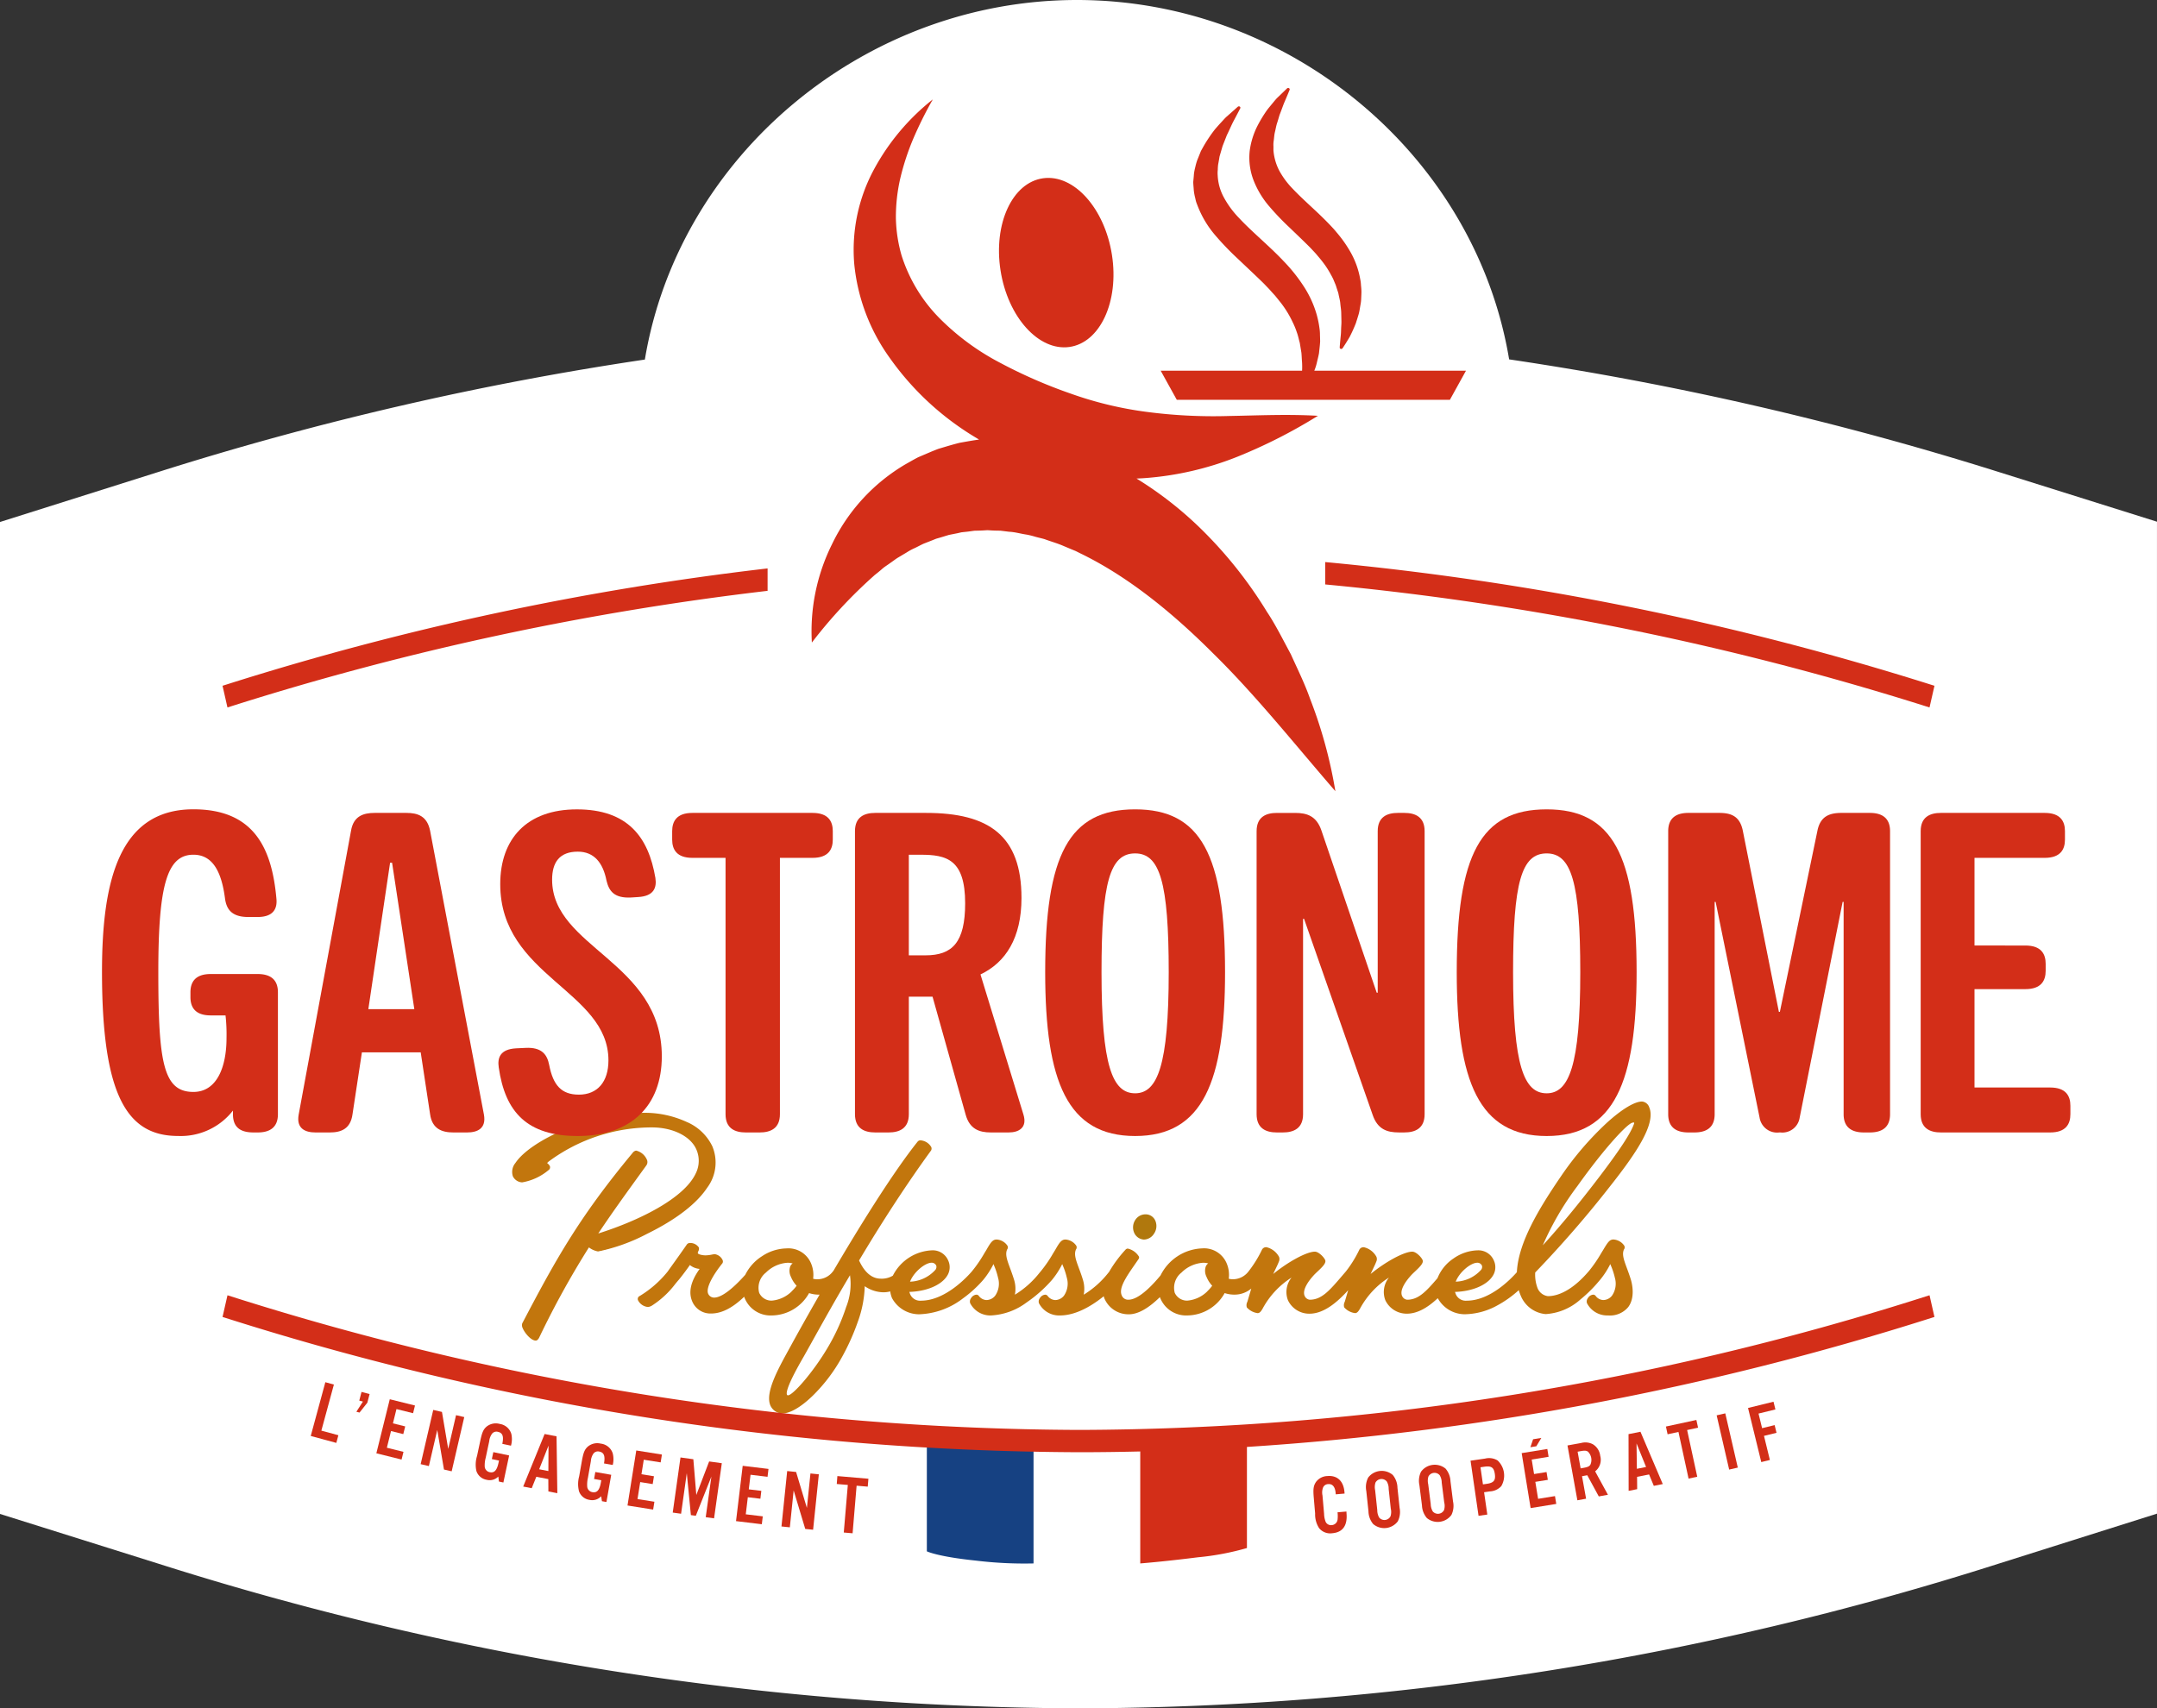 <?xml version="1.0" encoding="UTF-8"?> <svg xmlns="http://www.w3.org/2000/svg" xmlns:xlink="http://www.w3.org/1999/xlink" width="323.285" height="256.089" viewBox="0 0 323.285 256.089"><rect x="0" y="0" width="323.285" height="256.089" fill="#333333" stroke="none"/><defs><clipPath id="a"><rect width="323.285" height="256.089" fill="none"></rect></clipPath></defs><g clip-path="url(#a)"><path d="M299.457,70.723a475.862,475.862,0,0,0-73.273-16.85C221.105,23.347,193.3,0,161.419,0s-59.7,23.361-64.768,53.9A470.608,470.608,0,0,0,23.778,70.74L0,78.25l0,148.7,23.829,7.484a460.54,460.54,0,0,0,137.8,21.658h.2a456.9,456.9,0,0,0,137.679-21.675l23.774-7.51,0-148.7Z" transform="translate(0 0)" fill="#fff"></path><path d="M128.908,200.54v16.451s1.588.794,7.326,1.388a60.456,60.456,0,0,0,8.665.426V200.774Z" transform="translate(10.005 15.565)" fill="#164182"></path><path d="M101.109,159.864c-1.272-3.008-5.495-4.945-10.2-4.945-9.988,0-20.76,6.275-19.464,9.342a1.5,1.5,0,0,0,1.276.837,8.232,8.232,0,0,0,3.856-1.793c.212-.172.234-.346.185-.462-.1-.232-.393-.405-.43-.491s.247-.318.318-.377a26.247,26.247,0,0,1,15.524-5.118c3.213,0,5.919,1.359,6.786,3.412,2.469,5.842-8.368,10.759-15.123,12.841,2.073-3.152,4.426-6.391,7.4-10.5a.729.729,0,0,0,.04-.81,2.214,2.214,0,0,0-1.468-1.214c-.158,0-.359.2-.418.289-8.285,9.979-11.828,16.572-16.534,25.536a.865.865,0,0,0,.078.637c.318.751,1.223,1.764,1.828,1.764.191,0,.347-.232.461-.491a132.721,132.721,0,0,1,7.48-13.535,3.173,3.173,0,0,0,1.4.666c2,0,20.742-6.767,17.016-15.588" transform="translate(5.537 12.024)" fill="#b0780d"></path><path d="M159.216,172.578a1.917,1.917,0,0,0,1.6-2.6,1.449,1.449,0,0,0-1.378-.926,1.823,1.823,0,0,0-1.6,2.545,1.561,1.561,0,0,0,1.371.984" transform="translate(12.24 13.121)" fill="#b0780d"></path><path d="M236.468,175.186a.462.462,0,0,0-.028-.29,2,2,0,0,0-1.512-.867c-.508,0-.742.347-1.432,1.5a24.94,24.94,0,0,1-2.162,3.2.055.055,0,0,0-.013.011c-.447.519-3.138,3.788-6.224,3.788a2.075,2.075,0,0,1-1.7-1.389,5.833,5.833,0,0,1-.322-2.342,165.5,165.5,0,0,0,11.3-13.013c3.832-4.859,6.809-9.255,5.806-11.625a1.134,1.134,0,0,0-.977-.81c-2.132,0-7.478,4.512-12.008,11.1-3.068,4.493-6.423,9.835-6.617,14.394-.637.732-3.927,4.346-7.635,4.346a1.737,1.737,0,0,1-1.817-1.214,1.635,1.635,0,0,1-.115-.346c3.919-.059,6.9-2.113,5.886-4.512a2.4,2.4,0,0,0-2.277-1.475,6.729,6.729,0,0,0-5.955,4.113c-1.739,2.029-2.921,3.291-4.659,3.291a1.059,1.059,0,0,1-.886-.666c-.377-.9.471-2.2,1.341-3.153.578-.665,1.963-1.676,1.744-2.2-.183-.434-.946-1.185-1.424-1.185-1.178,0-4.092,1.532-6.592,3.671.47-1.068.884-1.821,1.057-2.313a.782.782,0,0,0,.039-.664,2.809,2.809,0,0,0-1.752-1.36.575.575,0,0,0-.578.29,17.562,17.562,0,0,1-2.042,3.3c-2.239,2.6-3.5,4.281-5.507,4.281a1.055,1.055,0,0,1-.886-.666c-.379-.9.471-2.2,1.339-3.153.578-.665,1.963-1.676,1.744-2.2-.184-.434-.947-1.185-1.425-1.185-1.176,0-4.092,1.532-6.592,3.671.472-1.068.885-1.821,1.059-2.313a.785.785,0,0,0,.037-.664,2.8,2.8,0,0,0-1.751-1.36.574.574,0,0,0-.578.29,17.63,17.63,0,0,1-2.041,3.3,3.061,3.061,0,0,1-2.414,1.214,2.35,2.35,0,0,1-.781-.115,4.342,4.342,0,0,0-.277-2.313,3.565,3.565,0,0,0-3.57-2.2,7.145,7.145,0,0,0-6.129,3.995c-1,1.208-3.192,3.7-4.9,3.7a1.14,1.14,0,0,1-1.147-.753c-.56-1.33,1.124-3.441,2.533-5.523a.249.249,0,0,0,.038-.29,2.556,2.556,0,0,0-1.547-1.1.365.365,0,0,0-.256.145,18.844,18.844,0,0,0-2.44,3.3,14.142,14.142,0,0,1-4.118,3.607,4.085,4.085,0,0,0-.02-2.458c-.68-2.285-1.629-3.7-.948-4.8a.452.452,0,0,0-.027-.29,2,2,0,0,0-1.512-.867c-.509,0-.776.347-1.433,1.5a24.223,24.223,0,0,1-2.193,3.238A14.28,14.28,0,0,1,145,182.443a4.085,4.085,0,0,0-.022-2.458c-.679-2.285-1.626-3.7-.946-4.8a.468.468,0,0,0-.027-.29,2,2,0,0,0-1.512-.867c-.51,0-.776.347-1.433,1.5a24.327,24.327,0,0,1-2.193,3.238l-.005.006c-.462.537-3.861,4.418-7.7,4.418a1.739,1.739,0,0,1-1.817-1.214,1.844,1.844,0,0,1-.115-.346c3.92-.059,6.9-2.113,5.887-4.512a2.4,2.4,0,0,0-2.277-1.475,6.794,6.794,0,0,0-5.815,3.76,3.313,3.313,0,0,1-1.9.491c-1.114,0-2.389-.608-3.405-2.863,3.48-5.842,7.2-11.567,10.824-16.541a.475.475,0,0,0,.019-.405,1.91,1.91,0,0,0-1.441-.926.438.438,0,0,0-.364.117c-3.522,4.393-8.348,12.092-12.65,19.41-.024.024-.047.046-.075.08a3.059,3.059,0,0,1-2.414,1.214,2.344,2.344,0,0,1-.78-.115,4.342,4.342,0,0,0-.278-2.313,3.565,3.565,0,0,0-3.57-2.2,7.152,7.152,0,0,0-6.081,3.9c-1.366,1.528-3.363,3.472-4.766,3.472a1.094,1.094,0,0,1-1.013-.665c-.466-1.1,1.136-3.414,2.155-4.686a.389.389,0,0,0,.013-.347,1.41,1.41,0,0,0-1.042-.81c-.286,0-.786.175-1.422.175-.381,0-1.129-.116-1.239-.376-.123-.29.263-.58.128-.9a1.436,1.436,0,0,0-1.166-.578.456.456,0,0,0-.385.144c-1.462,2.112-2.576,3.615-2.889,4.078a16.144,16.144,0,0,1-4.225,3.7.365.365,0,0,0-.194.52,1.746,1.746,0,0,0,1.365.9,1.3,1.3,0,0,0,.5-.173,16.157,16.157,0,0,0,4.007-3.847c.447-.521,1.522-1.967,1.746-2.343a2.47,2.47,0,0,0,1.711.665c-.32.522-2.147,2.748-1.231,4.917a2.816,2.816,0,0,0,2.719,1.764c1.906,0,3.609-1.234,5.02-2.622.023.064.034.128.061.192a4.076,4.076,0,0,0,4.012,2.719,6.383,6.383,0,0,0,5.537-3.383,4.361,4.361,0,0,0,1.573.26c.1,0,.194-.016.292-.024-1.744,3.029-3.346,5.892-4.655,8.293-1.655,3.008-3.63,6.537-2.837,8.416a1.885,1.885,0,0,0,1.654,1.128c2.449,0,6.581-4.222,8.8-8.3,1.773-3.181,3.532-7.519,3.44-10.9a4.917,4.917,0,0,0,2.953,1.042,4.1,4.1,0,0,0,1.113-.166,3.743,3.743,0,0,0,.276,1.121,4.475,4.475,0,0,0,3.918,2.342c5.121,0,9.094-4.6,9.542-5.119a11.931,11.931,0,0,0,1.635-2.6,14.516,14.516,0,0,1,.8,2.343c.488,2.283-.716,3.5-1.861,3.5a1.638,1.638,0,0,1-1.236-.666.326.326,0,0,0-.282-.144c-.447,0-.981.694-.808,1.1a3.251,3.251,0,0,0,3.036,1.764c3.594,0,7.382-3.383,9.024-5.292l.005-.006a11.93,11.93,0,0,0,1.63-2.6,14.407,14.407,0,0,1,.8,2.343c.49,2.283-.714,3.5-1.86,3.5a1.634,1.634,0,0,1-1.235-.666.331.331,0,0,0-.284-.144c-.445,0-.98.694-.808,1.1a3.257,3.257,0,0,0,3.037,1.764c2.35,0,4.777-1.446,6.639-2.981a2.687,2.687,0,0,0,.158.552,3.773,3.773,0,0,0,3.53,2.255c1.641,0,3.38-1.356,4.7-2.679.016.045.025.091.043.134a4.075,4.075,0,0,0,4.011,2.719,6.383,6.383,0,0,0,5.538-3.383,4.355,4.355,0,0,0,1.572.26,3.853,3.853,0,0,0,2.72-1.164l-.693,2.348a1.124,1.124,0,0,0-.1.81,2.617,2.617,0,0,0,1.507.781c.255,0,.431-.26.635-.608a12.989,12.989,0,0,1,4.924-5.059c-.938,1.242-1.462,2.487-.9,3.817a3.427,3.427,0,0,0,3.109,1.938c2.366,0,4.489-2.087,6.082-3.893l-.652,2.215a1.114,1.114,0,0,0-.1.81,2.616,2.616,0,0,0,1.508.781c.253,0,.43-.26.634-.608a12.97,12.97,0,0,1,4.923-5.059c-.938,1.242-1.461,2.487-.9,3.817a3.433,3.433,0,0,0,3.111,1.938c1.731,0,3.329-1.118,4.687-2.423.02.055.03.111.055.167a4.469,4.469,0,0,0,3.915,2.342c3.536,0,6.523-2.19,8.181-3.719a6.907,6.907,0,0,0,.328.971,4.325,4.325,0,0,0,3.63,2.72c4.009,0,7.613-4.57,8.061-5.091a11.9,11.9,0,0,0,1.636-2.6,14.516,14.516,0,0,1,.8,2.343c.488,2.283-.716,3.5-1.86,3.5a1.638,1.638,0,0,1-1.237-.666.328.328,0,0,0-.285-.144c-.445,0-.978.694-.807,1.1a3.256,3.256,0,0,0,3.036,1.764c3.787,0,3.892-3.209,3.317-5.177-.68-2.285-1.629-3.7-.947-4.8m-7.065-9.341c4.276-5.987,7.178-8.908,7.987-9.4a1.015,1.015,0,0,1,.551-.2.2.2,0,0,1,.209.116c.037.085-.01.2-.083.4-.554,1.474-2.317,4.079-5.034,7.663-2.884,3.789-5.849,7.461-9.058,10.931a41.877,41.877,0,0,1,5.428-9.513m-117.637,16.02a4.934,4.934,0,0,1-3,1.331,2.154,2.154,0,0,1-1.988-1.242,3.025,3.025,0,0,1,1.042-3.182,5.12,5.12,0,0,1,3.341-1.5,2.978,2.978,0,0,1,1.072.2c-.666.232-.877,1.013-.461,2a4.127,4.127,0,0,0,.892,1.358,7.076,7.076,0,0,1-.9,1.041m5.51,8.3c-2.089,3.556-5.215,7.23-6.075,7.23a.3.3,0,0,1-.264-.173c-.268-.636.834-2.92,2.566-5.9,2.246-4.02,4.545-8.213,7.027-12.349.911,2.227-1.11,7.607-3.254,11.193m15.449-12.9a.859.859,0,0,1,.824.522c.391.926-2,2.573-4.223,2.573.5-1.591,2.35-3.095,3.4-3.095m41.323,4.6a4.931,4.931,0,0,1-3,1.331,2.156,2.156,0,0,1-1.989-1.242,3.025,3.025,0,0,1,1.041-3.182,5.127,5.127,0,0,1,3.341-1.5,2.978,2.978,0,0,1,1.072.2c-.665.232-.877,1.013-.46,2a4.124,4.124,0,0,0,.891,1.358,6.885,6.885,0,0,1-.9,1.041m40.459-4.6a.862.862,0,0,1,.825.522c.391.926-2,2.573-4.226,2.573.506-1.591,2.351-3.095,3.4-3.095" transform="translate(6.894 11.902)" fill="#c2760d"></path><path d="M101.109,159.864c-1.272-3.008-5.495-4.945-10.2-4.945-9.988,0-20.76,6.275-19.464,9.342a1.5,1.5,0,0,0,1.276.837,8.232,8.232,0,0,0,3.856-1.793c.212-.172.234-.346.185-.462-.1-.232-.393-.405-.43-.491s.247-.318.318-.377a26.247,26.247,0,0,1,15.524-5.118c3.213,0,5.919,1.359,6.786,3.412,2.469,5.842-8.368,10.759-15.123,12.841,2.073-3.152,4.426-6.391,7.4-10.5a.729.729,0,0,0,.04-.81,2.214,2.214,0,0,0-1.468-1.214c-.158,0-.359.2-.418.289-8.285,9.979-11.828,16.572-16.534,25.536a.865.865,0,0,0,.078.637c.318.751,1.223,1.764,1.828,1.764.19,0,.347-.232.461-.491a132.721,132.721,0,0,1,7.48-13.535,3.185,3.185,0,0,0,1.4.666C86.1,175.452,104.836,168.684,101.109,159.864Z" transform="translate(5.537 12.024)" fill="#c2760d"></path><path d="M90.907,154.793a15.06,15.06,0,0,1,6.444,1.357,7.511,7.511,0,0,1,3.875,3.665,6.293,6.293,0,0,1-.774,6.212c-2.029,3.06-6.024,5.448-9.018,6.913a27.464,27.464,0,0,1-7.34,2.638,3.148,3.148,0,0,1-1.364-.609,131.7,131.7,0,0,0-7.4,13.405c-.165.374-.359.564-.575.564-.7,0-1.633-1.108-1.944-1.841a.993.993,0,0,1-.082-.723l.009-.021c4.979-9.485,8.442-15.794,16.545-25.555a.813.813,0,0,1,.518-.338,2.328,2.328,0,0,1,1.584,1.292.869.869,0,0,1-.056.936l-.354.49c-2.729,3.772-4.9,6.777-6.843,9.706,5.965-1.882,12.837-5.2,14.612-9.011a4.221,4.221,0,0,0,.1-3.555c-.842-1.995-3.522-3.335-6.67-3.335a25.964,25.964,0,0,0-15.446,5.091l-.01.008a1.5,1.5,0,0,0-.25.241c.021.021.051.048.076.069a1.217,1.217,0,0,1,.334.4.513.513,0,0,1-.222.609,8.335,8.335,0,0,1-3.935,1.821,1.627,1.627,0,0,1-1.392-.914,2.109,2.109,0,0,1,.393-2.007c1.1-1.652,3.83-3.513,7.317-4.978A31.489,31.489,0,0,1,90.907,154.793Zm-6.813,20.533a27.878,27.878,0,0,0,7.229-2.612c2.966-1.451,6.921-3.813,8.918-6.826a6.055,6.055,0,0,0,.752-5.975,7.266,7.266,0,0,0-3.751-3.536,15.017,15.017,0,0,0-6.336-1.332,31.232,31.232,0,0,0-11.773,2.512c-3.442,1.447-6.136,3.273-7.2,4.885a1.88,1.88,0,0,0-.371,1.769,1.377,1.377,0,0,0,1.16.76,8.185,8.185,0,0,0,3.774-1.763c.136-.11.19-.225.151-.318a1.013,1.013,0,0,0-.269-.312.585.585,0,0,1-.16-.179c-.061-.142.079-.3.342-.514l.012-.01a23.728,23.728,0,0,1,6.844-3.633,27.032,27.032,0,0,1,8.761-1.514,9.69,9.69,0,0,1,4.33.949,5.212,5.212,0,0,1,2.572,2.539,4.463,4.463,0,0,1-.1,3.76c-.887,1.9-3.012,3.791-6.315,5.608a49.141,49.141,0,0,1-8.788,3.643l-.335.1.193-.293c1.991-3.027,4.221-6.109,7.044-10.01l.361-.5a.608.608,0,0,0,.021-.682,2.1,2.1,0,0,0-1.352-1.138c-.083,0-.25.142-.315.235l-.006.008c-8.087,9.74-11.545,16.038-16.514,25.5a.754.754,0,0,0,.077.54c.315.744,1.184,1.687,1.712,1.687.1,0,.231-.156.346-.416l0-.005a131.256,131.256,0,0,1,7.487-13.547l.076-.117.109.087A3.088,3.088,0,0,0,84.094,175.326Z" transform="translate(5.537 12.024)" fill="#c2760d"></path><path d="M159.216,172.7a1.7,1.7,0,0,1-1.487-1.061,2.03,2.03,0,0,1,.189-1.89,1.807,1.807,0,0,1,1.524-.831,1.568,1.568,0,0,1,1.494,1,2.026,2.026,0,0,1-.221,1.906A1.837,1.837,0,0,1,159.216,172.7Zm.226-3.529a1.559,1.559,0,0,0-1.314.718,1.775,1.775,0,0,0-.167,1.652,1.438,1.438,0,0,0,1.255.907,1.587,1.587,0,0,0,1.29-.76,1.776,1.776,0,0,0,.2-1.668A1.325,1.325,0,0,0,159.442,169.175Z" transform="translate(12.24 13.121)" fill="#b0780d"></path><path d="M239.2,153.225a1.247,1.247,0,0,1,1.093.886c1.058,2.5-2.174,7.126-5.823,11.754A166.167,166.167,0,0,1,223.2,178.852a5.639,5.639,0,0,0,.313,2.24A1.937,1.937,0,0,0,225.1,182.4c1.892,0,4.052-1.31,6.081-3.688l.067-.074A20.019,20.019,0,0,0,233.064,176q.161-.265.325-.53c.692-1.161.961-1.563,1.539-1.563a2.111,2.111,0,0,1,1.628.944.556.556,0,0,1,.04.329c0,.008,0,.016,0,.023l0,.029-.015.024c-.458.737-.113,1.669.364,2.959.19.513.4,1.093.6,1.739.175.6.662,2.658-.406,4.084a3.556,3.556,0,0,1-3.032,1.253,3.4,3.4,0,0,1-3.152-1.841.826.826,0,0,1,.142-.761,1.036,1.036,0,0,1,.781-.512.455.455,0,0,1,.384.192,1.5,1.5,0,0,0,1.138.617,1.7,1.7,0,0,0,1.31-.662,3.168,3.168,0,0,0,.427-2.685,10.47,10.47,0,0,0-.595-1.819l-.091-.228a12.3,12.3,0,0,1-1.53,2.363l-.1.114a20.3,20.3,0,0,1-2.851,2.834,8.571,8.571,0,0,1-5.209,2.187,4.45,4.45,0,0,1-3.747-2.8,7.021,7.021,0,0,1-.279-.788,16.265,16.265,0,0,1-3.26,2.312,10.367,10.367,0,0,1-4.854,1.3,4.629,4.629,0,0,1-4.026-2.408c-1.664,1.562-3.18,2.322-4.631,2.322a3.535,3.535,0,0,1-3.227-2.015,3.446,3.446,0,0,1,.539-3.4,12.538,12.538,0,0,0-4.335,4.66c-.215.368-.42.672-.743.672a2.653,2.653,0,0,1-1.624-.858,1.1,1.1,0,0,1,.073-.83l.026-.07.493-1.676c-1.569,1.72-3.586,3.52-5.8,3.52a3.529,3.529,0,0,1-3.225-2.016,3.439,3.439,0,0,1,.538-3.4,12.555,12.555,0,0,0-4.336,4.66c-.215.368-.42.672-.744.672a2.651,2.651,0,0,1-1.622-.858,1.1,1.1,0,0,1,.07-.823l.028-.076.57-1.931a3.852,3.852,0,0,1-2.477.912,4.563,4.563,0,0,1-1.513-.231,6.486,6.486,0,0,1-5.6,3.353,4.18,4.18,0,0,1-4.107-2.748c-1.744,1.709-3.307,2.576-4.65,2.576a3.913,3.913,0,0,1-3.646-2.332,2.481,2.481,0,0,1-.122-.374c-1.665,1.344-4.1,2.879-6.559,2.879a3.4,3.4,0,0,1-3.153-1.841.825.825,0,0,1,.142-.761,1.036,1.036,0,0,1,.781-.513.458.458,0,0,1,.385.192,1.5,1.5,0,0,0,1.135.617,1.7,1.7,0,0,0,1.311-.662,3.167,3.167,0,0,0,.426-2.685,10.408,10.408,0,0,0-.6-1.828l-.087-.219a12.222,12.222,0,0,1-1.52,2.351l-.009.012a20.136,20.136,0,0,1-3.805,3.383,9.727,9.727,0,0,1-5.314,1.952,3.389,3.389,0,0,1-3.152-1.841.823.823,0,0,1,.14-.759,1.038,1.038,0,0,1,.784-.514.452.452,0,0,1,.382.192,1.5,1.5,0,0,0,1.136.617,1.7,1.7,0,0,0,1.311-.662,3.168,3.168,0,0,0,.427-2.685,10.627,10.627,0,0,0-.6-1.834l-.085-.213a12.293,12.293,0,0,1-1.531,2.364,17.849,17.849,0,0,1-3.04,2.775,11.329,11.329,0,0,1-6.6,2.388,4.631,4.631,0,0,1-4.033-2.42,3.781,3.781,0,0,1-.269-1.01,4.1,4.1,0,0,1-1,.133,5.06,5.06,0,0,1-2.823-.915,16.812,16.812,0,0,1-1.031,5.315,33.844,33.844,0,0,1-2.429,5.4,24.8,24.8,0,0,1-4.34,5.709c-1.77,1.713-3.394,2.656-4.574,2.656a2.016,2.016,0,0,1-1.77-1.205c-.8-1.9,1.085-5.332,2.75-8.359l.093-.168c1.362-2.5,2.928-5.287,4.535-8.083l-.061,0a4.567,4.567,0,0,1-1.514-.231,6.488,6.488,0,0,1-5.6,3.353,4.189,4.189,0,0,1-4.128-2.8l0-.008c-1.761,1.693-3.386,2.516-4.962,2.516a2.951,2.951,0,0,1-2.835-1.842c-.842-1.993.56-4.035,1.087-4.8l.031-.045a2.662,2.662,0,0,1-1.461-.581c-.343.517-1.272,1.758-1.672,2.225-.154.175-.322.378-.5.594a13.638,13.638,0,0,1-3.539,3.279,1.427,1.427,0,0,1-.563.192,1.854,1.854,0,0,1-1.481-.975.489.489,0,0,1,.248-.678,16.028,16.028,0,0,0,4.185-3.666c.119-.175.347-.492.661-.93.522-.726,1.31-1.823,2.226-3.145a.576.576,0,0,1,.488-.2,1.543,1.543,0,0,1,1.282.654.7.7,0,0,1-.065.57c-.064.147-.1.243-.064.329.067.158.684.3,1.123.3a5.052,5.052,0,0,0,.957-.11,2.783,2.783,0,0,1,.465-.063,1.531,1.531,0,0,1,1.158.887.511.511,0,0,1-.025.467l-.006.008c-1.287,1.6-2.525,3.643-2.137,4.556a.969.969,0,0,0,.9.589c1.046,0,2.658-1.181,4.66-3.416a6.979,6.979,0,0,1,2.515-2.79,6.853,6.853,0,0,1,3.672-1.169,3.67,3.67,0,0,1,3.686,2.275,4.4,4.4,0,0,1,.3,2.273,2.276,2.276,0,0,0,.644.079,2.9,2.9,0,0,0,2.318-1.171c.026-.031.05-.055.07-.075,3.647-6.205,8.8-14.6,12.649-19.408a.535.535,0,0,1,.465-.169,2.034,2.034,0,0,1,1.558,1,.592.592,0,0,1-.018.5l-.006.015-.01.013c-3.468,4.76-7.2,10.456-10.783,16.476.83,1.81,1.928,2.728,3.262,2.728a3.234,3.234,0,0,0,1.8-.45,6.9,6.9,0,0,1,5.914-3.8,2.512,2.512,0,0,1,2.393,1.552,2.392,2.392,0,0,1-.207,2.329c-.89,1.365-3.09,2.28-5.632,2.354.021.063.044.118.064.167l0,.009a1.613,1.613,0,0,0,1.7,1.137c3.657,0,6.976-3.645,7.6-4.375l.008-.009a19.711,19.711,0,0,0,1.844-2.674c.111-.182.222-.364.334-.546.644-1.133.944-1.563,1.54-1.563a2.106,2.106,0,0,1,1.627.945.555.555,0,0,1,.04.329c0,.008,0,.016,0,.023l0,.029-.015.024c-.457.738-.112,1.669.364,2.959.189.512.4,1.093.6,1.738a4.654,4.654,0,0,1,.117,2.225,13.9,13.9,0,0,0,3.721-3.322l.14-.163a19.554,19.554,0,0,0,1.844-2.673c.112-.183.223-.367.337-.55.644-1.133.944-1.563,1.54-1.563a2.112,2.112,0,0,1,1.628.944.55.55,0,0,1,.039.333c0,.008,0,.015,0,.022l0,.027-.015.023c-.457.737-.112,1.669.365,2.958.19.513.405,1.094.6,1.739a4.593,4.593,0,0,1,.117,2.224,13.942,13.942,0,0,0,3.72-3.32l.077-.089a18.782,18.782,0,0,1,2.45-3.317.491.491,0,0,1,.35-.187,2.662,2.662,0,0,1,1.663,1.177.37.37,0,0,1-.051.41c-.183.271-.374.547-.559.813-1.246,1.8-2.422,3.5-1.961,4.589a1.013,1.013,0,0,0,1.031.676c.812,0,2.3-.632,4.793-3.64a7.273,7.273,0,0,1,6.238-4.054,3.67,3.67,0,0,1,3.686,2.275,4.4,4.4,0,0,1,.3,2.273,2.307,2.307,0,0,0,.644.079,2.932,2.932,0,0,0,2.317-1.171,17.542,17.542,0,0,0,2.024-3.27.7.7,0,0,1,.691-.359A2.925,2.925,0,0,1,184.8,176.5a.914.914,0,0,1-.034.755c-.1.276-.265.624-.477,1.065-.111.231-.232.482-.36.758,2.306-1.876,5.031-3.348,6.25-3.348.535,0,1.339.787,1.541,1.262.19.451-.45,1.056-1.129,1.7-.243.229-.473.446-.636.634-.534.587-1.728,2.053-1.319,3.02a.939.939,0,0,0,.77.59c1.788,0,2.958-1.369,4.9-3.637l.514-.6a17.541,17.541,0,0,0,2.024-3.27.7.7,0,0,1,.691-.359A2.874,2.874,0,0,1,199.4,176.5a.9.9,0,0,1-.035.756c-.1.274-.263.619-.473,1.056-.112.234-.234.487-.363.766,2.306-1.877,5.032-3.349,6.252-3.349.536,0,1.339.787,1.54,1.262.19.451-.45,1.055-1.129,1.7-.243.229-.473.446-.636.634-.534.587-1.728,2.051-1.32,3.021a.939.939,0,0,0,.77.59c1.688,0,2.83-1.227,4.548-3.231a6.361,6.361,0,0,1,2.391-2.947,6.576,6.576,0,0,1,3.674-1.228,2.514,2.514,0,0,1,2.393,1.552,2.393,2.393,0,0,1-.207,2.33c-.89,1.365-3.09,2.28-5.632,2.354.021.064.045.12.066.169l0,.006a1.612,1.612,0,0,0,1.7,1.138c3.478,0,6.593-3.224,7.511-4.27.208-4.431,3.311-9.546,6.636-14.415a46.657,46.657,0,0,1,6.923-8.048C236.21,154.359,238.1,153.225,239.2,153.225Zm-14.1,29.431a2.182,2.182,0,0,1-1.815-1.465,5.863,5.863,0,0,1-.332-2.394v-.049l.034-.035a165.857,165.857,0,0,0,11.288-13c3.6-4.567,6.8-9.121,5.789-11.5-.2-.465-.511-.732-.861-.732-1.023,0-2.9,1.139-5.02,3.047a46.4,46.4,0,0,0-6.884,8c-3.315,4.854-6.408,9.95-6.595,14.328l0,.044-.029.033c-.9,1.03-4.108,4.389-7.73,4.389a1.869,1.869,0,0,1-1.933-1.291l0-.006a1.746,1.746,0,0,1-.12-.366l-.029-.148.15,0c2.529-.038,4.721-.918,5.586-2.243a2.15,2.15,0,0,0,.186-2.094,2.268,2.268,0,0,0-2.161-1.4,6.624,6.624,0,0,0-5.836,4.03l-.008.022-.015.017c-1.779,2.076-2.987,3.336-4.754,3.336a1.185,1.185,0,0,1-1-.744c-.448-1.064.662-2.515,1.364-3.286.169-.195.4-.415.651-.649.5-.475,1.192-1.124,1.07-1.414-.168-.4-.891-1.108-1.307-1.108-1.089,0-3.964,1.463-6.51,3.641l-.419.359.222-.505c.215-.489.415-.905.592-1.273.207-.43.37-.77.462-1.031.1-.277.122-.382.041-.573a2.7,2.7,0,0,0-1.635-1.282c-.246,0-.385.066-.466.221a17.8,17.8,0,0,1-2.058,3.32l-.514.6c-1.918,2.243-3.185,3.726-5.088,3.726a1.185,1.185,0,0,1-1-.744c-.45-1.061.661-2.514,1.362-3.286.169-.195.4-.415.651-.649.5-.475,1.192-1.124,1.07-1.414-.169-.4-.893-1.108-1.309-1.108-1.089,0-3.964,1.463-6.51,3.641l-.421.36.224-.507c.214-.485.414-.9.589-1.265.208-.434.373-.776.467-1.039.1-.278.12-.384.04-.573a2.7,2.7,0,0,0-1.635-1.282c-.31,0-.409.111-.466.221a17.8,17.8,0,0,1-2.059,3.321,3.166,3.166,0,0,1-2.508,1.258,2.471,2.471,0,0,1-.821-.122l-.1-.033.013-.1a4.2,4.2,0,0,0-.268-2.249,3.433,3.433,0,0,0-3.454-2.122,7.037,7.037,0,0,0-6.014,3.92l-.007.016-.011.013c-2.055,2.485-3.737,3.745-5,3.745a1.27,1.27,0,0,1-1.263-.83c-.515-1.221.7-2.974,1.986-4.831.184-.266.375-.541.558-.812.059-.087.056-.1.027-.17a2.461,2.461,0,0,0-1.431-1.023.28.28,0,0,0-.165.106,18.492,18.492,0,0,0-2.421,3.279l-.006.011-.093.109a14.069,14.069,0,0,1-4.067,3.535l-.306.169.127-.325a3.964,3.964,0,0,0-.025-2.38c-.188-.633-.4-1.21-.591-1.719-.5-1.344-.858-2.319-.356-3.156v0a.3.3,0,0,0-.022-.195,1.872,1.872,0,0,0-1.4-.791c-.416,0-.651.256-1.324,1.439-.116.187-.227.37-.339.553a19.751,19.751,0,0,1-1.868,2.706l-.14.163a14.036,14.036,0,0,1-4.067,3.536l-.3.169.126-.325a3.963,3.963,0,0,0-.026-2.38c-.188-.633-.4-1.209-.589-1.718-.5-1.344-.857-2.319-.356-3.156v0a.309.309,0,0,0-.023-.194,1.9,1.9,0,0,0-1.395-.791c-.443,0-.68.307-1.324,1.439-.115.186-.225.367-.336.548a19.879,19.879,0,0,1-1.871,2.711l-.009.009a17.11,17.11,0,0,1-2.6,2.426,8.82,8.82,0,0,1-5.191,2.033,1.871,1.871,0,0,1-1.933-1.291l0-.01a1.945,1.945,0,0,1-.118-.36l-.031-.15.153,0c2.529-.038,4.722-.918,5.587-2.243a2.15,2.15,0,0,0,.186-2.093,2.267,2.267,0,0,0-2.161-1.4,6.624,6.624,0,0,0-5.7,3.687l-.015.033-.031.02a3.45,3.45,0,0,1-1.97.511c-1.457,0-2.641-.988-3.519-2.936l-.027-.06.034-.056c3.6-6.042,7.34-11.761,10.821-16.539a.338.338,0,0,0,.014-.294,1.79,1.79,0,0,0-1.326-.849c-.172,0-.243.038-.258.061l-.007.009c-3.844,4.8-9,13.2-12.64,19.4l-.008.014-.022.022c-.019.019-.037.037-.058.061a3.172,3.172,0,0,1-2.51,1.26,2.479,2.479,0,0,1-.821-.122l-.1-.033.013-.1a4.2,4.2,0,0,0-.268-2.249,3.433,3.433,0,0,0-3.454-2.122,6.979,6.979,0,0,0-5.967,3.83l-.008.017-.012.014c-2.087,2.332-3.722,3.514-4.86,3.514a1.221,1.221,0,0,1-1.129-.743c-.526-1.241,1.338-3.772,2.169-4.808a.272.272,0,0,0,0-.224,1.281,1.281,0,0,0-.926-.733,2.661,2.661,0,0,0-.419.059,5.261,5.261,0,0,1-1,.114c-.3,0-1.2-.083-1.355-.452a.646.646,0,0,1,.064-.527.48.48,0,0,0,.064-.372,1.323,1.323,0,0,0-1.05-.5.349.349,0,0,0-.281.09c-.918,1.325-1.707,2.423-2.229,3.149-.316.439-.544.756-.66.928l-.005.007a16.306,16.306,0,0,1-4.263,3.733c-.2.111-.2.213-.139.361a1.615,1.615,0,0,0,1.249.821,1.192,1.192,0,0,0,.437-.158,13.425,13.425,0,0,0,3.47-3.221c.179-.217.348-.422.5-.6.435-.508,1.5-1.942,1.732-2.324l.089-.149.114.13a2.342,2.342,0,0,0,1.617.622h.225l-.118.192c-.037.06-.091.139-.159.238-.506.738-1.851,2.7-1.063,4.563a2.707,2.707,0,0,0,2.6,1.688c1.55,0,3.163-.846,4.931-2.586l.14-.138.067.185c.011.029.019.059.028.089a.825.825,0,0,0,.031.1,3.955,3.955,0,0,0,3.9,2.642,6.235,6.235,0,0,0,5.425-3.316l.052-.1.1.04a4.233,4.233,0,0,0,1.528.252,1.59,1.59,0,0,0,.184-.014l.1-.01.241-.021-.121.21c-1.649,2.865-3.258,5.732-4.654,8.291l-.093.169c-1.638,2.976-3.495,6.35-2.739,8.139a1.754,1.754,0,0,0,1.538,1.051c1.114,0,2.677-.918,4.4-2.585a24.542,24.542,0,0,0,4.295-5.65c2.221-3.986,3.5-8.038,3.424-10.84l-.007-.269.211.167a4.8,4.8,0,0,0,2.875,1.015,3.976,3.976,0,0,0,1.079-.161l.146-.041.014.15a3.583,3.583,0,0,0,.266,1.083,4.36,4.36,0,0,0,3.8,2.266c4.841,0,8.719-4.227,9.447-5.075a11.753,11.753,0,0,0,1.616-2.572l.123-.283.11.288c.064.166.129.329.192.487a10.826,10.826,0,0,1,.613,1.875,3.41,3.41,0,0,1-.477,2.9,1.951,1.951,0,0,1-1.507.755,1.741,1.741,0,0,1-1.332-.711l-.007-.009a.2.2,0,0,0-.179-.09.813.813,0,0,0-.574.4.6.6,0,0,0-.118.522,3.133,3.133,0,0,0,2.92,1.687c3.481,0,7.245-3.293,8.925-5.243l.009-.012a11.666,11.666,0,0,0,1.609-2.564l.123-.284.111.289c.064.168.13.333.194.493a10.61,10.61,0,0,1,.61,1.869,3.408,3.408,0,0,1-.476,2.9,1.95,1.95,0,0,1-1.507.755,1.736,1.736,0,0,1-1.331-.711l-.006-.008a.207.207,0,0,0-.183-.091.812.812,0,0,0-.571.4.605.605,0,0,0-.12.523,3.14,3.14,0,0,0,2.921,1.687c2.46,0,4.925-1.605,6.559-2.952l.164-.136.039.209a2.552,2.552,0,0,0,.151.527,3.662,3.662,0,0,0,3.414,2.178c1.31,0,2.862-.889,4.614-2.642l.14-.14.068.185c.008.022.014.044.021.066a.561.561,0,0,0,.02.061,3.955,3.955,0,0,0,3.895,2.642,6.233,6.233,0,0,0,5.426-3.316l.052-.1.1.04a4.23,4.23,0,0,0,1.527.252,3.684,3.684,0,0,0,2.634-1.13l.336-.312-.825,2.795c-.009.026-.02.054-.031.084a.878.878,0,0,0-.074.635,2.636,2.636,0,0,0,1.39.7c.173,0,.319-.192.526-.546a13.1,13.1,0,0,1,4.965-5.1l.585-.371-.417.554c-1.084,1.438-1.357,2.577-.884,3.692a3.316,3.316,0,0,0,2.993,1.862c2.3,0,4.407-2.058,5.988-3.851l.376-.426-.815,2.767-.029.077a.874.874,0,0,0-.077.64,2.637,2.637,0,0,0,1.392.7c.172,0,.317-.192.525-.546a13.083,13.083,0,0,1,4.964-5.1l.585-.371-.417.553c-1.083,1.437-1.356,2.575-.885,3.692a3.322,3.322,0,0,0,2.995,1.862c1.423,0,2.928-.781,4.6-2.387l.141-.136.065.185c.008.023.015.047.022.07a.658.658,0,0,0,.029.086,4.352,4.352,0,0,0,3.8,2.269c3.385,0,6.271-2,8.1-3.686l.155-.143.052.2a6.814,6.814,0,0,0,.322.953,4.19,4.19,0,0,0,3.514,2.643c2.411,0,5.2-1.751,7.867-4.93l.1-.116a11.753,11.753,0,0,0,1.616-2.571l.123-.284.11.289c.065.171.132.339.2.5a10.67,10.67,0,0,1,.607,1.86,3.409,3.409,0,0,1-.478,2.9,1.949,1.949,0,0,1-1.506.755,1.742,1.742,0,0,1-1.333-.711l-.007-.009a.2.2,0,0,0-.182-.09.811.811,0,0,0-.571.4.606.606,0,0,0-.12.523,3.139,3.139,0,0,0,2.92,1.687,3.321,3.321,0,0,0,2.83-1.152c1-1.332.533-3.293.366-3.862-.19-.637-.4-1.214-.591-1.722-.5-1.344-.858-2.319-.356-3.156v0a.309.309,0,0,0-.023-.194,1.872,1.872,0,0,0-1.4-.791c-.422,0-.628.273-1.324,1.442-.11.178-.218.354-.325.53a20.449,20.449,0,0,1-1.849,2.686l-.06.066a14.837,14.837,0,0,1-2.2,2.132A6.784,6.784,0,0,1,225.1,182.656Zm12.844-26.539a.322.322,0,0,1,.325.192c.054.128.005.262-.069.465l-.012.034c-.525,1.4-2.129,3.841-5.05,7.695-3.335,4.382-6.216,7.859-9.066,10.942l-.432.468.222-.6a42.178,42.178,0,0,1,5.443-9.544c4.192-5.868,7.147-8.9,8.025-9.433A1.123,1.123,0,0,1,237.941,156.116ZM224.335,174.78c2.7-2.954,5.445-6.287,8.6-10.431,2.906-3.834,4.5-6.258,5.015-7.63l.012-.033a.727.727,0,0,0,.074-.279c-.007-.017-.017-.04-.093-.04a.9.9,0,0,0-.482.182c-.864.525-3.784,3.529-7.954,9.367A44,44,0,0,0,224.335,174.78Zm-113.177,2.36a3.089,3.089,0,0,1,1.117.211l.323.123-.327.114a.816.816,0,0,0-.5.454,1.774,1.774,0,0,0,.111,1.373,4,4,0,0,0,.865,1.318l.07.068-.049.085a5.041,5.041,0,0,1-.7.841c-.07.073-.141.147-.211.223l-.013.012a5.072,5.072,0,0,1-3.081,1.359,2.275,2.275,0,0,1-2.1-1.321,3.142,3.142,0,0,1,1.073-3.323A5.279,5.279,0,0,1,111.158,177.141Zm.747.354a2.775,2.775,0,0,0-.747-.1,5.025,5.025,0,0,0-3.254,1.47,2.893,2.893,0,0,0-1.012,3.04,2.02,2.02,0,0,0,1.872,1.167,4.83,4.83,0,0,0,2.915-1.3l.207-.218a5.878,5.878,0,0,0,.616-.713,4.312,4.312,0,0,1-.849-1.328,2.014,2.014,0,0,1-.109-1.574A1.068,1.068,0,0,1,111.906,177.495Zm20.819-.354a.982.982,0,0,1,.94.6.9.9,0,0,1-.157.858,5.569,5.569,0,0,1-4.183,1.889h-.172l.052-.164C129.725,178.683,131.628,177.141,132.725,177.141Zm-3.22,3.09a5.349,5.349,0,0,0,3.794-1.773.7.7,0,0,0,.135-.621.736.736,0,0,0-.708-.445C131.767,177.393,130.059,178.771,129.5,180.231Zm43.936-3.09a3.088,3.088,0,0,1,1.117.211l.323.123-.326.114a.816.816,0,0,0-.5.454,1.775,1.775,0,0,0,.111,1.374,4,4,0,0,0,.864,1.318l.07.068-.049.084a5.047,5.047,0,0,1-.711.852l-.2.213-.012.012a5.076,5.076,0,0,1-3.08,1.359,2.278,2.278,0,0,1-2.105-1.32,3.143,3.143,0,0,1,1.071-3.323A5.284,5.284,0,0,1,173.44,177.141Zm.748.354a2.776,2.776,0,0,0-.748-.1,5.03,5.03,0,0,0-3.254,1.47,2.9,2.9,0,0,0-1.011,3.04,2.023,2.023,0,0,0,1.873,1.167,4.834,4.834,0,0,0,2.914-1.3l.2-.208a5.876,5.876,0,0,0,.625-.723,4.314,4.314,0,0,1-.848-1.328,2.015,2.015,0,0,1-.109-1.574A1.068,1.068,0,0,1,174.188,177.495Zm40.319-.354a.985.985,0,0,1,.941.6.9.9,0,0,1-.156.858,5.573,5.573,0,0,1-4.186,1.89h-.172l.052-.164C211.508,178.683,213.412,177.141,214.507,177.141Zm-3.222,3.09a5.353,5.353,0,0,0,3.8-1.773.7.7,0,0,0,.135-.62.739.739,0,0,0-.709-.445C213.551,177.393,211.842,178.771,211.285,180.231Zm-90.733-1.539.1.233c.543,1.328.04,3.546-.478,5.173a30.567,30.567,0,0,1-2.785,6.132,37.569,37.569,0,0,1-3.51,4.966c-.733.869-2.055,2.326-2.673,2.326a.425.425,0,0,1-.38-.249c-.167-.4-.081-1.448,2.572-6.014q.549-.984,1.106-1.984c1.891-3.395,3.845-6.905,5.922-10.366Zm-9.35,18.577c.75,0,3.837-3.544,5.966-7.169a30.307,30.307,0,0,0,2.761-6.08,9.268,9.268,0,0,0,.57-4.751c-2.023,3.382-3.931,6.809-5.779,10.126q-.556,1-1.107,1.986c-2.4,4.123-2.714,5.424-2.56,5.791A.173.173,0,0,0,111.2,197.269Z" transform="translate(6.894 11.902)" fill="#c2760d"></path><path d="M33.813,157.755v.535c0,2.2,1.407,2.735,3.11,2.735h.593c1.629,0,3.037-.6,3.037-2.735V140.009c0-2.135-1.407-2.735-3.037-2.735H30.479c-2.37,0-3.037,1.267-3.037,2.735v.734c0,1.468.667,2.735,3.037,2.735H32.7a25.557,25.557,0,0,1,.149,3.4c0,4.268-1.408,8.072-4.964,8.072-4.516,0-5.258-4.4-5.258-18.013,0-13.077,1.334-17.547,5.258-17.547,2.889,0,4.222,2.536,4.742,6.6.222,1.535.961,2.736,3.479,2.736h1.407c2.37,0,2.962-1.268,2.815-2.736-.667-7.538-3.333-13.409-12.442-13.409-11.108,0-13.7,10.675-13.7,24.351,0,18.747,3.852,24.619,11.4,24.619a9.91,9.91,0,0,0,8.221-3.8" transform="translate(1.101 8.739)" fill="#d32e18"></path><path d="M57.686,113.083H52.947c-1.7,0-3.184.468-3.555,2.669l-7.849,42.566c-.371,2.068.961,2.668,2.517,2.668h2.148c1.7,0,3.111-.535,3.406-2.736l1.408-9.273h8.812l1.407,9.273c.3,2.2,1.777,2.736,3.48,2.736h2.073c1.556,0,2.889-.6,2.518-2.668l-8.071-42.566c-.445-2.2-1.851-2.669-3.555-2.669m-5.7,29.423,3.259-21.951h.3l3.333,21.951Z" transform="translate(3.22 8.777)" fill="#d32e18"></path><path d="M81.368,155.354c-2.593,0-3.85-1.4-4.443-4.471-.3-1.535-1.111-2.668-3.555-2.535l-1.408.066c-2.369.135-2.813,1.4-2.591,2.87.963,6.738,4.294,10.274,11.848,10.274,8,0,12.591-4.537,12.591-11.942,0-14.211-16.441-16.278-16.441-26.486,0-2.6,1.111-4.2,3.85-4.2,2.444,0,3.777,1.668,4.3,4.336.371,1.535,1.111,2.669,3.7,2.536l1.037-.067c2.369-.134,2.814-1.4,2.592-2.869-1.038-6.138-4.148-10.274-11.775-10.274-7.481,0-11.479,4.4-11.479,11.208,0,13.81,16.218,15.944,16.218,26.419,0,3.2-1.629,5.138-4.443,5.138" transform="translate(5.38 8.739)" fill="#d32e18"></path><path d="M104.522,160.986H106.6c1.628,0,3.037-.6,3.037-2.736V119.822h4.886c2.371,0,3.037-1.268,3.037-2.736v-1.267c0-1.468-.666-2.736-3.037-2.736h-18c-2.37,0-3.036,1.268-3.036,2.736v1.267c0,1.468.666,2.736,3.036,2.736h4.964V158.25c0,2.136,1.405,2.736,3.036,2.736" transform="translate(7.256 8.777)" fill="#d32e18"></path><path d="M143.868,125.827c0-9.34-4.887-12.743-14.293-12.743h-7.627c-1.63,0-3.036.6-3.036,2.735v42.432c0,2.135,1.405,2.735,3.036,2.735h2c1.628,0,3.037-.6,3.037-2.735V140.636h3.554l4.961,17.68c.594,2.136,2,2.669,3.777,2.669h2.666c1.555,0,2.814-.734,2.222-2.669L137.722,137.3c3.776-1.8,6.147-5.471,6.147-11.476M129.5,134.433h-2.517V119.355h1.776c3.851,0,6.666.668,6.666,7.273,0,5.871-1.926,7.805-5.925,7.805" transform="translate(9.229 8.777)" fill="#d32e18"></path><path d="M158.845,112.588c-9.924,0-13.478,6.805-13.478,24.418,0,16.413,3.332,24.552,13.478,24.552s13.479-8.139,13.479-24.552c0-17.613-3.629-24.418-13.479-24.418m0,42.565c-3.406,0-5.036-4.136-5.036-18.147,0-13.476,1.259-17.813,5.036-17.813,3.7,0,5.036,4.337,5.036,17.813,0,14.011-1.7,18.147-5.036,18.147" transform="translate(11.283 8.739)" fill="#d32e18"></path><path d="M195.958,113.083c-1.63,0-3.036.6-3.036,2.736v24.217h-.149l-8.3-24.351c-.741-2.135-2.147-2.6-3.925-2.6h-2.741c-1.628,0-3.036.6-3.036,2.736V158.25c0,2.136,1.407,2.736,3.036,2.736h.89c1.63,0,3.038-.6,3.038-2.736V128.963h.147l10.294,29.421c.741,2.135,2.147,2.6,3.924,2.6h.817c1.626,0,3.036-.6,3.036-2.736V115.819c0-2.135-1.41-2.736-3.036-2.736Z" transform="translate(13.565 8.777)" fill="#d32e18"></path><path d="M202.607,137.006c0,16.413,3.333,24.553,13.479,24.553s13.479-8.14,13.479-24.553c0-17.612-3.629-24.417-13.479-24.417-9.924,0-13.479,6.805-13.479,24.417m18.515,0c0,14.011-1.7,18.148-5.036,18.148-3.407,0-5.036-4.137-5.036-18.148,0-13.475,1.259-17.813,5.036-17.813,3.7,0,5.036,4.338,5.036,17.813" transform="translate(15.726 8.739)" fill="#d32e18"></path><path d="M261.343,160.986h.889c1.628,0,3.036-.6,3.036-2.736V115.819c0-2.135-1.407-2.736-3.036-2.736h-4.221c-1.778,0-3.185.468-3.628,2.67l-5.628,27.154h-.149L243.2,115.753c-.443-2.2-1.777-2.67-3.554-2.67h-4.592c-1.629,0-3.037.6-3.037,2.736V158.25c0,2.136,1.407,2.736,3.037,2.736h.889c1.628,0,3.037-.6,3.037-2.736V126.427h.148l6.591,32.358a2.653,2.653,0,0,0,2.962,2.2h.148a2.623,2.623,0,0,0,2.889-2.2l6.442-32.358h.149V158.25c0,2.136,1.407,2.736,3.036,2.736" transform="translate(18.008 8.777)" fill="#d32e18"></path><path d="M286.534,154.247H275.2V139.5h7.627c2.369,0,3.037-1.267,3.037-2.736V135.7c0-1.468-.668-2.736-3.037-2.736H275.2V119.822H285.72c2.37,0,3.036-1.269,3.036-2.737v-1.267c0-1.468-.666-2.735-3.036-2.735H270.168c-1.629,0-3.036.6-3.036,2.735V158.25c0,2.136,1.406,2.736,3.036,2.736h16.367c2.37,0,3.036-1.268,3.036-2.736v-1.267c0-1.468-.666-2.736-3.036-2.736" transform="translate(20.734 8.777)" fill="#d32e18"></path><path d="M184.315,81.543A433.812,433.812,0,0,1,274.3,99.8l.585.184.741-3.252-.5-.156a436.441,436.441,0,0,0-90.81-18.387Z" transform="translate(14.306 6.069)" fill="#d32e18"></path><path d="M32.277,99.729a431.509,431.509,0,0,1,80.366-17.295V79.072A434.019,434.019,0,0,0,31.451,96.506l-.5.156.737,3.252Z" transform="translate(2.402 6.137)" fill="#d32e18"></path><path d="M286.2,180.37a420.791,420.791,0,0,1-126.775,20h-.183a424.28,424.28,0,0,1-126.965-20l-.585-.184-.741,3.251.5.157a427.084,427.084,0,0,0,127.792,20.12h.183c3.021,0,6.043-.044,9.069-.113v16.784s3.535-.273,8.642-.921a39.673,39.673,0,0,0,7.348-1.388V202.921a429.079,429.079,0,0,0,102.543-19.328l.5-.157-.737-3.251Z" transform="translate(2.402 13.985)" fill="#d32e18"></path><path d="M149.488,50.093c4.612-.637,7.471-6.814,6.384-13.8s-5.7-12.129-10.317-11.491-7.471,6.813-6.385,13.8,5.706,12.129,10.318,11.492" transform="translate(10.784 1.921)" fill="#d32e18"></path><path d="M176.707,29.94a39.664,39.664,0,0,0,3.081,3.223c1.038,1,2.038,1.95,2.959,2.87.235.234.444.467.664.7s.429.464.615.7a17.568,17.568,0,0,1,1.106,1.4A13.708,13.708,0,0,1,186,40.249a7.973,7.973,0,0,1,.366.713c.1.244.2.486.3.721s.158.485.244.723c.07.241.171.474.215.716.087.483.231.952.269,1.417s.125.917.137,1.353.018.862.031,1.255-.03.774-.043,1.124-.015.68-.046.974c-.121,1.175-.168,1.882-.168,1.882v.015a.2.2,0,0,0,.106.186.245.245,0,0,0,.318-.067s.409-.589,1.061-1.69a22.446,22.446,0,0,0,.944-2.09c.131-.427.285-.879.421-1.362s.191-1.017.3-1.569a6.165,6.165,0,0,0,.074-.859c.014-.294.029-.595.034-.9a9.112,9.112,0,0,0-.066-.941,5.733,5.733,0,0,0-.121-.973,12.607,12.607,0,0,0-1.415-3.971,19.109,19.109,0,0,0-1.206-1.873c-.223-.3-.454-.6-.694-.886s-.478-.583-.728-.856c-1.016-1.107-2.084-2.126-3.127-3.095s-2.043-1.9-2.913-2.815a12.4,12.4,0,0,1-2.057-2.767,8.031,8.031,0,0,1-.848-2.875c-.027-.245-.008-.494-.012-.738a3.943,3.943,0,0,1,.02-.731c.079-.483.085-.963.2-1.426s.182-.914.323-1.339.254-.839.372-1.224c.3-.745.516-1.421.761-1.984.489-1.125.747-1.783.747-1.783a.2.2,0,0,0-.055-.216.249.249,0,0,0-.327,0s-.525.511-1.442,1.391c-.227.218-.452.5-.7.8s-.522.628-.806.987a19.606,19.606,0,0,0-1.574,2.607,11.665,11.665,0,0,0-1.077,3.566,9.466,9.466,0,0,0,.533,4.319,13.513,13.513,0,0,0,2.355,3.97" transform="translate(13.486 0.95)" fill="#d32e18"></path><path d="M122.239,85.216c.406-.336.823-.653,1.2-.992s.828-.6,1.23-.9c.417-.283.806-.6,1.228-.846l1.253-.748a8.737,8.737,0,0,1,1.255-.671c.422-.206.829-.427,1.246-.622l1.274-.5.624-.251.644-.185,1.261-.384,1.285-.256c.211-.044.417-.1.629-.141l.648-.069c.431-.041.852-.113,1.276-.165.436-.01.869-.015,1.3-.041l.641-.039.654.039c.435.027.867.029,1.3.036l1.314.162c.873.036,1.757.308,2.641.431a12.663,12.663,0,0,1,1.328.334c.445.121.891.214,1.336.345.884.333,1.781.577,2.667.947l1.33.56.667.275.657.331c7.068,3.413,13.763,8.824,19.976,15.051,6.314,6.2,11.992,13.346,18.281,20.619a69.262,69.262,0,0,0-3.8-13.874c-.8-2.282-1.878-4.439-2.877-6.662-1.158-2.128-2.233-4.335-3.595-6.381A64.253,64.253,0,0,0,171.9,78.864a54.861,54.861,0,0,0-10.32-8.2c.441-.018.883-.037,1.321-.072a46.6,46.6,0,0,0,13.744-3.177,78,78,0,0,0,12.121-6.155c-4.572-.27-9.071-.047-13.375.028a76.8,76.8,0,0,1-12.31-.619,54.882,54.882,0,0,1-11.3-2.715,73.99,73.99,0,0,1-10.6-4.618,36.8,36.8,0,0,1-9.141-6.719,23.492,23.492,0,0,1-5.672-9.389,21.7,21.7,0,0,1-.853-5.591,25.894,25.894,0,0,1,.649-5.939,37.6,37.6,0,0,1,1.961-5.992,59.174,59.174,0,0,1,2.924-5.879,33.91,33.91,0,0,0-8.763,10.39,25.4,25.4,0,0,0-3.017,14.234,28.867,28.867,0,0,0,5.321,14.124,42.407,42.407,0,0,0,10.549,10.436c.925.642,1.875,1.242,2.843,1.807l-.762.114c-.722.113-1.439.247-2.153.374-.71.176-1.416.379-2.114.586l-1.047.313c-.343.122-.681.267-1.019.4l-2.008.855c-.647.329-1.274.7-1.9,1.049a27.912,27.912,0,0,0-11.049,12.022,29.289,29.289,0,0,0-3.009,14.721,71.942,71.942,0,0,1,9.326-10.038" transform="translate(8.759 1.073)" fill="#d32e18"></path><path d="M182.629,54.42h-21.2l2.415,4.366h40.931l2.414-4.366H184.454a7.569,7.569,0,0,0,.356-1.091c.106-.477.251-.988.349-1.538.054-.552.135-1.14.17-1.76-.008-.311-.012-.628-.026-.953a6.254,6.254,0,0,0-.069-.995,14.917,14.917,0,0,0-.424-2.071,15.573,15.573,0,0,0-1.908-4.187,24.681,24.681,0,0,0-3.029-3.806c-1.12-1.192-2.319-2.29-3.472-3.358s-2.273-2.1-3.241-3.143a14.056,14.056,0,0,1-2.3-3.143,7.6,7.6,0,0,1-.886-3.241,4.174,4.174,0,0,1,.014-.82,6.858,6.858,0,0,1,.055-.814c.057-.268.189-1.059.209-1.189.039-.13.4-1.378.435-1.5s.495-1.257.653-1.681c.4-.806.7-1.538,1.019-2.14.643-1.206,1-1.905,1-1.905a.2.2,0,0,0-.042-.227.247.247,0,0,0-.325-.008s-.6.544-1.665,1.476c-.263.231-.524.538-.818.853s-.611.672-.942,1.056A21.684,21.684,0,0,0,167.7,21.06c-.073.139-.154.276-.232.417-.062.149-.43,1.075-.562,1.393a8.7,8.7,0,0,0-.288,1.022,7.34,7.34,0,0,0-.208,1.086c-.022.379-.064.763-.1,1.152.005.391.057.789.077,1.194a7.483,7.483,0,0,0,.218,1.208c.044.2.086.411.149.61s.147.391.22.589a15.164,15.164,0,0,0,2.594,4.343,42.312,42.312,0,0,0,3.418,3.562c1.164,1.109,2.3,2.168,3.368,3.2.269.259.533.514.779.776s.508.517.735.779.468.516.7.773c.211.263.426.523.632.783a15.188,15.188,0,0,1,1.988,3.154,11.434,11.434,0,0,1,.651,1.579c.194.52.289,1.05.436,1.554.085.518.166,1.016.245,1.489.05.482.051.947.095,1.386a10.951,10.951,0,0,1,.01,1.242c0,.024,0,.044,0,.068" transform="translate(12.53 1.148)" fill="#d32e18"></path><path d="M46.69,192.628l-1.282-.348-2.189,8.058,3.833,1.04.31-1.148-2.551-.693Z" transform="translate(3.354 14.924)" fill="#d32e18"></path><path d="M50,194.932l.549.143-.985,1.527.473.124,1.172-1.479.338-1.3-1.21-.316Z" transform="translate(3.847 15.029)" fill="#d32e18"></path><path d="M52.344,202.751l3.779.939.287-1.154-2.49-.619.621-2.5,1.839.456.287-1.153-1.838-.458.529-2.138,2.49.618.287-1.153-3.779-.94Z" transform="translate(4.063 15.108)" fill="#d32e18"></path><path d="M62.637,201.982l-.938-5.548-1.308-.3-1.885,8.13,1.232.286,1.255-5.412L62,205.07l1.155.267,1.885-8.13-1.231-.286Z" transform="translate(4.541 15.223)" fill="#d32e18"></path><path d="M69.76,198.087a2.2,2.2,0,0,0-1.939.381c-.5.418-.7.862-.976,2.161l-.48,2.252a4.378,4.378,0,0,0-.1,2.258,1.952,1.952,0,0,0,1.535,1.323,1.806,1.806,0,0,0,1.751-.485l.091.748.669.143.863-4.053-2.37-.5-.222,1.04,1.072.228-.071.331c-.242,1.138-.635,1.554-1.316,1.41a.926.926,0,0,1-.751-.8,4.283,4.283,0,0,1,.145-1.362l.532-2.5a2.231,2.231,0,0,1,.441-1.136.847.847,0,0,1,.858-.252c.706.15.9.676.656,1.8l1.3.276a3.591,3.591,0,0,0,.057-1.754,2.132,2.132,0,0,0-1.746-1.51" transform="translate(5.135 15.369)" fill="#d32e18"></path><path d="M75.977,199.486l-3.21,7.876,1.278.249.688-1.714,1.8.349.009,1.85,1.342.262-.119-8.525Zm.564,5.552-1.38-.268,1.4-3.54Z" transform="translate(5.648 15.483)" fill="#d32e18"></path><path d="M83.787,200.823a2.2,2.2,0,0,0-1.925.449c-.483.434-.667.886-.9,2.192l-.4,2.267a4.377,4.377,0,0,0-.017,2.258,1.96,1.96,0,0,0,1.583,1.271,1.807,1.807,0,0,0,1.732-.547l.117.746.674.119.718-4.078-2.386-.42-.185,1.046,1.08.191-.059.333c-.2,1.146-.579,1.574-1.264,1.454a.928.928,0,0,1-.78-.773,4.348,4.348,0,0,1,.1-1.369l.443-2.513a2.207,2.207,0,0,1,.4-1.15.847.847,0,0,1,.847-.283c.712.127.921.647.722,1.78l1.308.23a3.58,3.58,0,0,0-.005-1.753,2.136,2.136,0,0,0-1.8-1.448" transform="translate(6.241 15.583)" fill="#d32e18"></path><path d="M87.275,210.024l3.843.612.188-1.175-2.532-.4.405-2.547,1.871.3.188-1.175-1.871-.3.346-2.177,2.532.4.186-1.176-3.842-.61Z" transform="translate(6.774 15.661)" fill="#d32e18"></path><path d="M97.1,208.371l-.445-5.356-1.927-.268-1.163,8.264,1.251.174.856-6.083.612,6.288.741.1,2.334-5.875L98.51,211.7l1.25.175,1.162-8.264-1.9-.265Z" transform="translate(7.262 15.736)" fill="#d32e18"></path><path d="M102.369,212.2l3.866.466.143-1.181-2.549-.307.308-2.56,1.883.226.142-1.181-1.882-.225.264-2.189,2.549.307.141-1.181-3.866-.466Z" transform="translate(7.945 15.827)" fill="#d32e18"></path><path d="M112.5,210.167l-1.62-5.392-1.334-.137-.857,8.307,1.255.13.571-5.531,1.737,5.77,1.179.122.858-8.307-1.257-.13Z" transform="translate(8.436 15.883)" fill="#d32e18"></path><path d="M116.379,206.524l1.657.142-.606,7.133,1.323.113.6-7.133,1.67.142.1-1.185-4.651-.4Z" transform="translate(9.033 15.938)" fill="#d32e18"></path><path d="M187.622,210.652l-1.335.115a4.62,4.62,0,0,1,.012,1.018.944.944,0,0,1-.879.905.894.894,0,0,1-.9-.461,3.459,3.459,0,0,1-.248-1.222l-.241-2.768a2.08,2.08,0,0,1,.1-1.216.845.845,0,0,1,.747-.48c.656-.057,1.046.4,1.128,1.358l.016.176,1.322-.116-.022-.25c-.141-1.633-1.084-2.5-2.549-2.377a2.187,2.187,0,0,0-1.745.932c-.353.557-.415,1.028-.3,2.35l.2,2.332a3.773,3.773,0,0,0,.6,2.2,2.145,2.145,0,0,0,1.995.755c1.541-.135,2.267-1.154,2.111-2.961Z" transform="translate(14.179 15.936)" fill="#d32e18"></path><path d="M194.7,207.145a3.115,3.115,0,0,0-.7-1.916,2.551,2.551,0,0,0-3.691.394,3.109,3.109,0,0,0-.278,2.018l.323,3.024a3.1,3.1,0,0,0,.7,1.913,2.549,2.549,0,0,0,3.692-.392,3.11,3.11,0,0,0,.277-2.018Zm-1.046,4.288a1.029,1.029,0,0,1-1.692.182,2.239,2.239,0,0,1-.288-1.115l-.317-2.974a2.252,2.252,0,0,1,.045-1.15,1.029,1.029,0,0,1,1.693-.18,2.1,2.1,0,0,1,.287,1.114l.318,2.974a2.1,2.1,0,0,1-.046,1.149" transform="translate(14.747 15.881)" fill="#d32e18"></path><path d="M202.075,206.244a3.122,3.122,0,0,0-.734-1.9,2.554,2.554,0,0,0-3.683.464,3.118,3.118,0,0,0-.239,2.023l.381,3.017a3.109,3.109,0,0,0,.734,1.9,2.55,2.55,0,0,0,3.682-.462,3.112,3.112,0,0,0,.24-2.024Zm-.964,4.308a1.028,1.028,0,0,1-1.688.212,2.238,2.238,0,0,1-.309-1.109l-.375-2.968a2.246,2.246,0,0,1,.025-1.151,1.029,1.029,0,0,1,1.689-.212,2.119,2.119,0,0,1,.308,1.109l.375,2.968a2.107,2.107,0,0,1-.025,1.151" transform="translate(15.319 15.815)" fill="#d32e18"></path><path d="M208.574,203.182a2.467,2.467,0,0,0-1.865-.274l-2.183.316,1.2,8.264,1.315-.19-.485-3.345.867-.127a2.459,2.459,0,0,0,1.711-.79,3.116,3.116,0,0,0-.558-3.855m-1.616,3.511-.574.083-.371-2.565.573-.083c1.06-.153,1.436.108,1.577,1.074s-.144,1.337-1.2,1.49" transform="translate(15.874 15.745)" fill="#d32e18"></path><path d="M213.256,200.23l-.406,1.194.891-.144.749-1.251Z" transform="translate(16.521 15.525)" fill="#d32e18"></path><path d="M214.1,209.04l-.415-2.545,1.872-.3-.192-1.171-1.87.3-.353-2.174,2.532-.411-.191-1.172-3.844.622,1.341,8.237,3.843-.622-.192-1.174Z" transform="translate(16.426 15.645)" fill="#d32e18"></path><path d="M222.914,202.653a2.327,2.327,0,0,0-1.1-1.723,2.429,2.429,0,0,0-1.764-.19l-2.041.369,1.483,8.219,1.307-.236-.611-3.375.787-.142,1.726,3.174,1.37-.248-1.917-3.509a2.2,2.2,0,0,0,.758-2.338m-1.483,1.362c-.168.236-.411.342-.969.444l-.482.085-.45-2.5.481-.087c.558-.1.823-.084,1.061.075a1.738,1.738,0,0,1,.359,1.984" transform="translate(16.921 15.575)" fill="#d32e18"></path><path d="M226.5,199.526l.016,8.506,1.278-.254-.014-1.848,1.8-.357.709,1.708,1.341-.267-3.342-7.843Zm1.25,5.2-.051-3.805,1.429,3.53Z" transform="translate(17.58 15.459)" fill="#d32e18"></path><path d="M236.264,197.53l-4.564.985.251,1.162,1.627-.35,1.516,6.994,1.3-.279-1.517-7,1.64-.352Z" transform="translate(17.984 15.332)" fill="#d32e18"></path><rect width="1.328" height="8.344" transform="translate(257.287 212.17) rotate(-12.986)" fill="#d32e18"></rect><path d="M247.106,198.5l-1.878.46-.535-2.19,2.529-.619-.283-1.156-3.819.935,1.984,8.113,1.29-.317-.884-3.612,1.879-.46Z" transform="translate(18.87 15.134)" fill="#d32e18"></path></g></svg> 